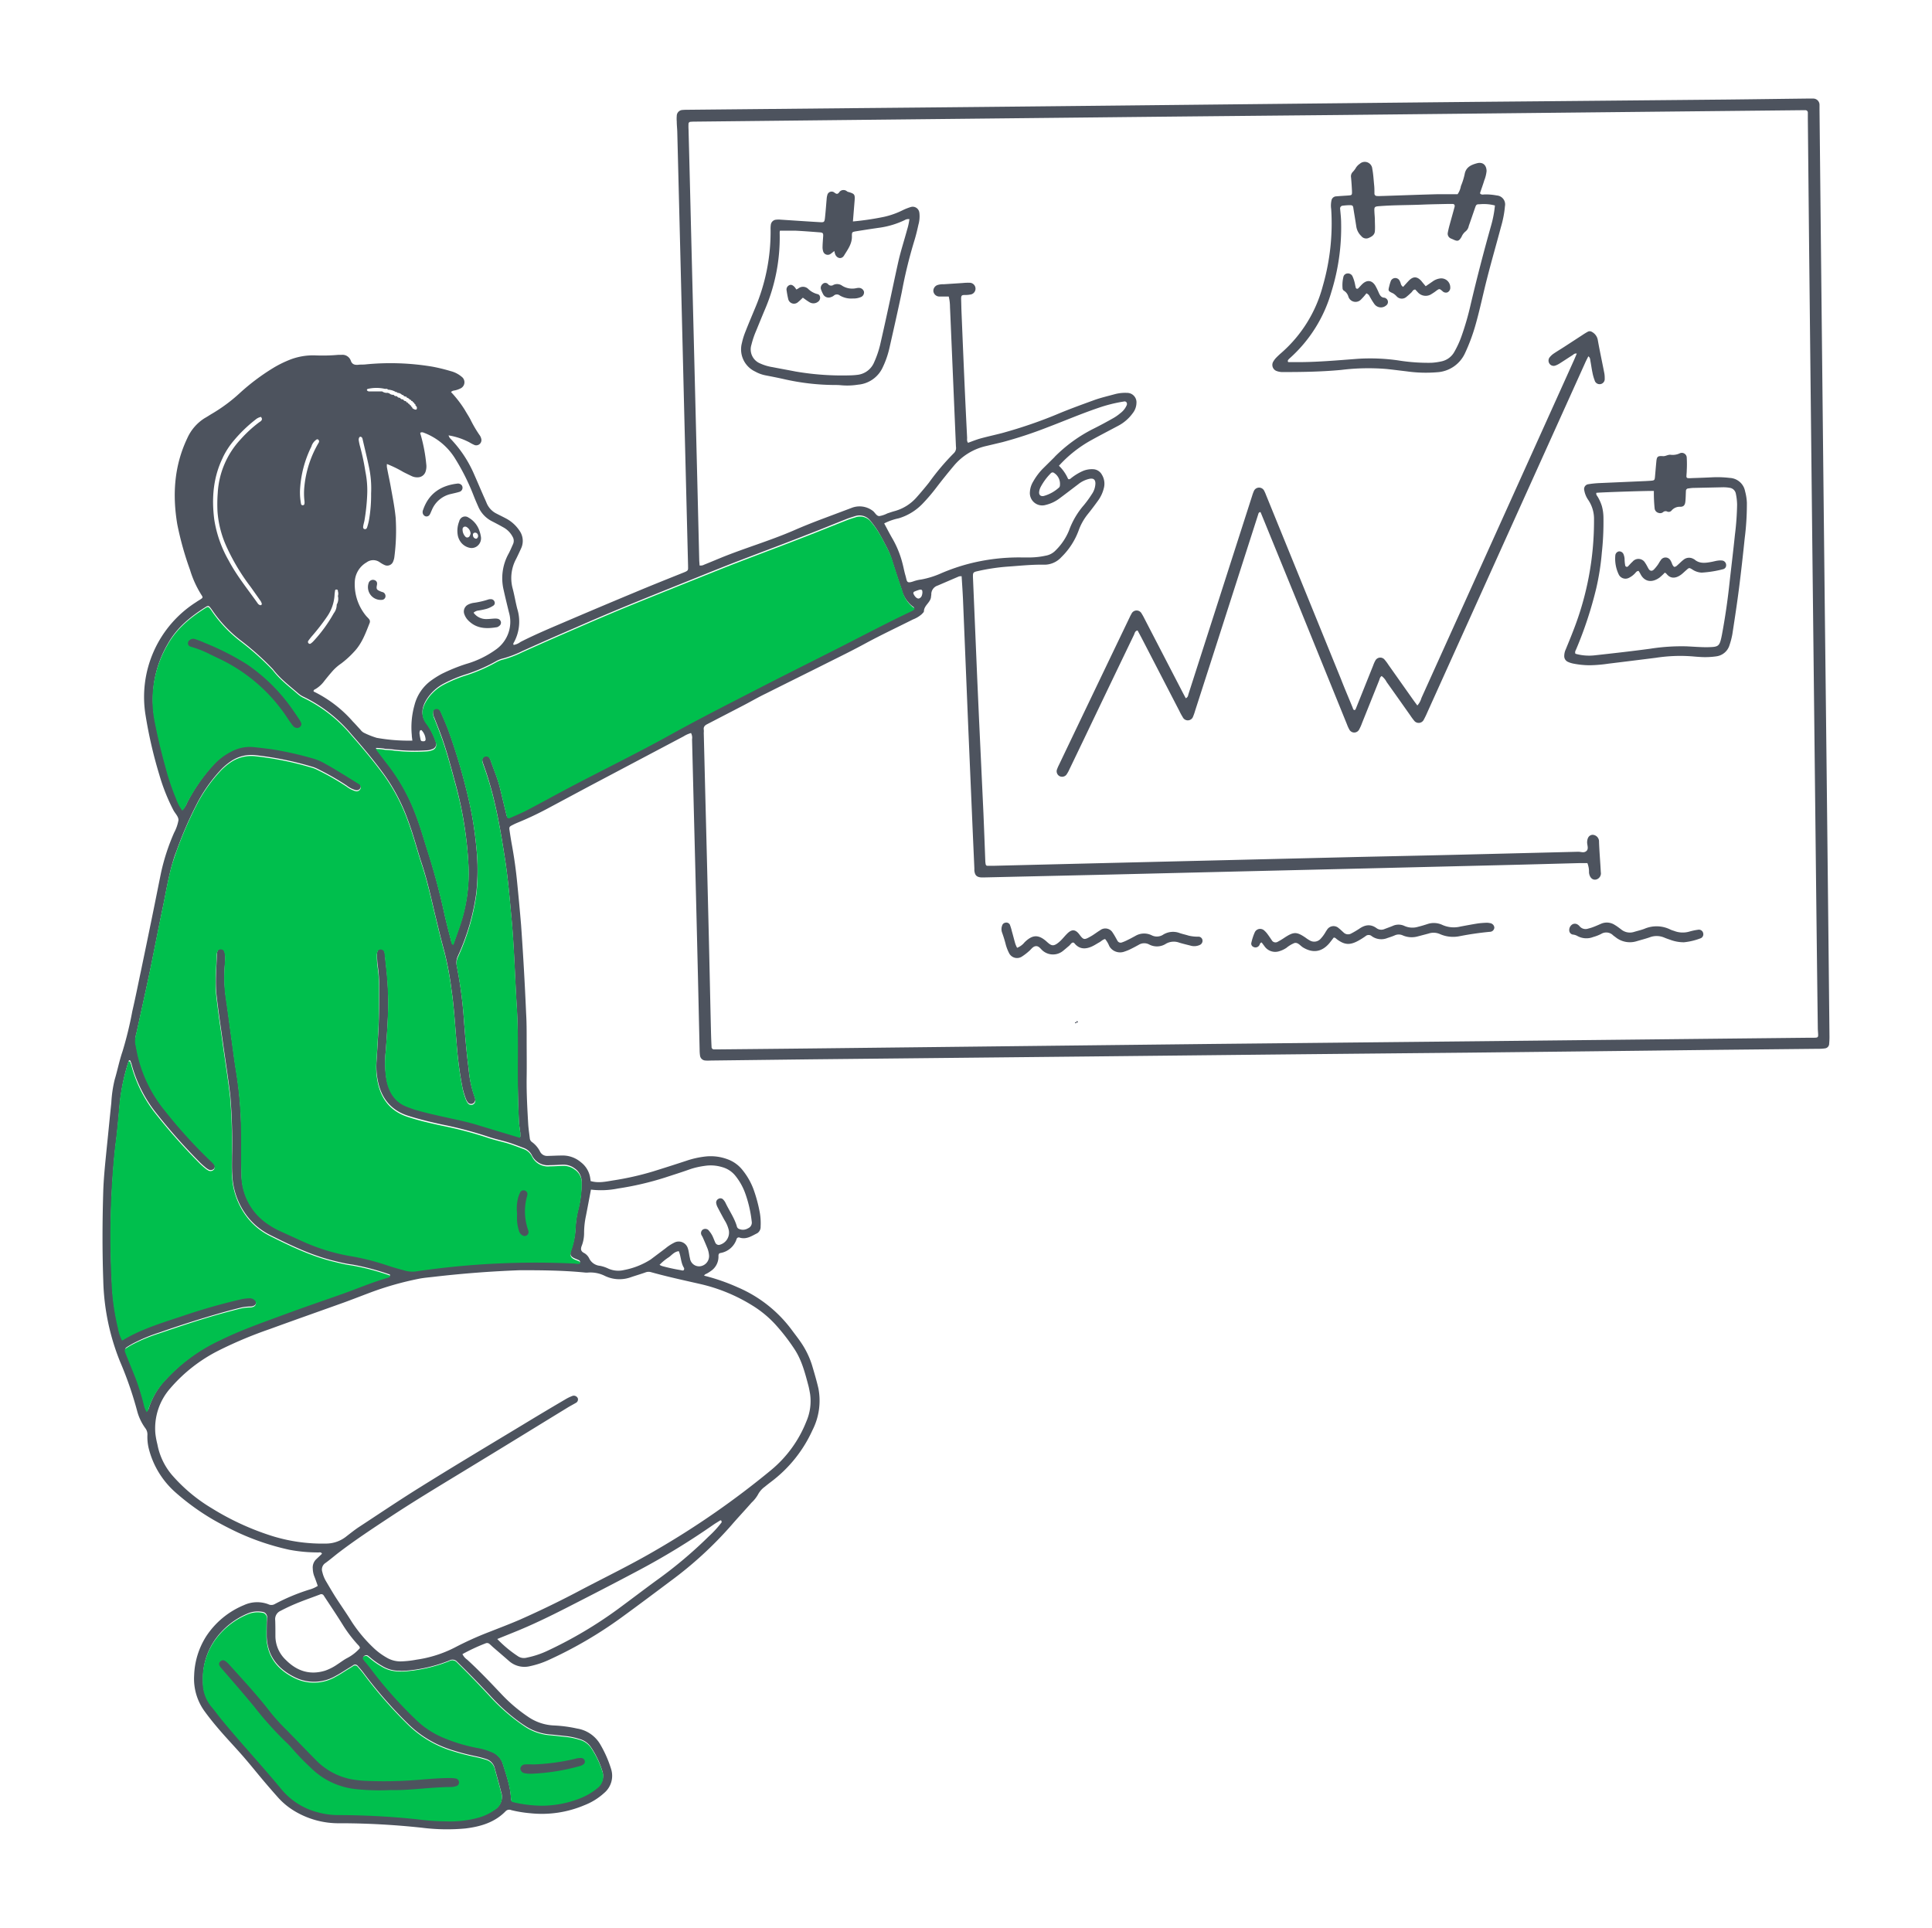 <svg xmlns="http://www.w3.org/2000/svg" width="490" height="489" fill="none">
    <path fill="#4D535E" d="M464 263.03a86084.26 86084.26 0 0 0-1.18-107.8 288025.54 288025.54 0 0 1-1.35-127.41v-1.19a1.59 1.59 0 0 0-1.63-1.63h-1.58c-6.78.08-13.56.18-20.35.25-21 .2-42.01.4-63.01.58-30.36.3-60.72.62-91.07.94-22.8.24-45.58.47-68.36.67l-40.73.4c-.53 0-1.06 0-1.58.05a1.52 1.52 0 0 0-1.52 1.53 8.3 8.3 0 0 0 0 1.38c0 .86.1 1.71.13 2.57a56448.82 56448.82 0 0 1 1.73 69.8l1.01 40.34c0 1.1.16 1.2-1.13 1.71-4.15 1.66-8.3 3.32-12.42 5.05-5.65 2.35-11.28 4.73-16.9 7.13-4.05 1.74-8.1 3.41-12.04 5.42-.51.39-1.1.65-1.73.76-.24-.3 0-.52.1-.73a10.96 10.96 0 0 0 .8-8.43c-.44-1.71-.72-3.48-1.18-5.2a10.2 10.2 0 0 1 .9-7.47c.44-.88.85-1.77 1.26-2.67a4.48 4.48 0 0 0-.43-4.5 9.34 9.34 0 0 0-3.5-3.13c-.76-.4-1.53-.77-2.28-1.16a5.22 5.22 0 0 1-2.53-2.67c-.3-.74-.64-1.45-.95-2.17-.74-1.69-1.45-3.39-2.2-5.07a30.26 30.26 0 0 0-6.22-9.31c-.12-.2-.22-.41-.3-.64 1.85.3 3.63.9 5.28 1.76.45.28.92.52 1.4.72a1.33 1.33 0 0 0 1.66-1.4 2.6 2.6 0 0 0-.54-1.25 31.3 31.3 0 0 1-2.28-3.92c-.43-.8-.95-1.59-1.4-2.38a28.88 28.88 0 0 0-3.49-4.52c.38-.42.89-.36 1.31-.5.38-.1.75-.25 1.1-.42a1.73 1.73 0 0 0 .3-2.95 7 7 0 0 0-2.8-1.44 45.04 45.04 0 0 0-4.58-1.12 64.33 64.33 0 0 0-17.13-.57c-.59.06-1.18 0-1.77.09-.85.06-1.53-.1-1.85-1.05A2.24 2.24 0 0 0 86.63 90h-.8c-1.96.18-3.94.22-5.91.14-2.12-.07-4.22.28-6.2 1.02-1.54.6-3.03 1.32-4.44 2.18a55.03 55.03 0 0 0-8.53 6.42 41.11 41.11 0 0 1-6.96 5.16c-.62.36-1.22.78-1.9 1.15a11.6 11.6 0 0 0-4.4 5.1c-3.33 7-3.78 14.31-2.53 21.8a80 80 0 0 0 3.24 11.59 25.76 25.76 0 0 0 2.85 6.28c.46.7.45.75-.25 1.21-.33.22-.68.4-1 .64a28.52 28.52 0 0 0-12.87 28.8 113 113 0 0 0 3.47 15c.89 3.1 2.08 6.1 3.56 8.97.46.88 1.35 1.66 1.3 2.6a10.64 10.64 0 0 1-1.1 3.14 53.82 53.82 0 0 0-3.31 10.12c-.83 4.07-1.63 8.14-2.47 12.2-.83 4.06-1.72 8.37-2.6 12.57-.73 3.48-1.43 6.97-2.23 10.43a93.56 93.56 0 0 1-2.48 10.17c-.81 2.36-1.28 4.81-2 7.2a32.4 32.4 0 0 0-.84 5.86c-.39 3.6-.72 7.21-1.1 10.82-.37 3.8-.8 7.58-.94 11.44-.23 7.58-.27 15.17 0 22.76a58.54 58.54 0 0 0 4.25 20.57 92.75 92.75 0 0 1 4.33 12.49c.41 1.6 1.13 3.1 2.1 4.44.36.47.54 1.05.52 1.64-.05 1.12.05 2.24.3 3.34a21.97 21.97 0 0 0 6.69 11.17c3 2.67 6.27 5.04 9.74 7.06a85.02 85.02 0 0 0 6.31 3.27 63.33 63.33 0 0 0 12.88 4.32c2.46.47 4.95.7 7.46.69.3 0 .66-.15.89.34l-1.38 1.31a2.91 2.91 0 0 0-.95 2.49 6 6 0 0 0 .31 1.74c.34.85.65 1.72.95 2.61a7.7 7.7 0 0 1-2.16.95 50.84 50.84 0 0 0-8.71 3.64 1.73 1.73 0 0 1-1.67.06 8 8 0 0 0-6.17.22 21.05 21.05 0 0 0-9.6 7.94 19.64 19.64 0 0 0-3.04 9.88 14 14 0 0 0 2.74 9.24c1.2 1.65 2.5 3.23 3.8 4.74 1.89 2.19 3.9 4.29 5.8 6.47 1.9 2.18 3.62 4.35 5.45 6.51 1.19 1.4 2.4 2.8 3.63 4.17a17.99 17.99 0 0 0 3.46 2.93 21.66 21.66 0 0 0 12.2 3.45c6.93.01 13.84.4 20.71 1.14 3.66.46 7.36.53 11.04.18 3.79-.47 7.36-1.5 10.13-4.33a1.27 1.27 0 0 1 1.43-.33c1.6.4 3.22.66 4.85.8 4.67.5 9.39-.2 13.7-2.02a16.03 16.03 0 0 0 5.03-3.1 5.69 5.69 0 0 0 1.79-6.06 29.24 29.24 0 0 0-2.68-6.14 8.31 8.31 0 0 0-5.95-4.16 34.1 34.1 0 0 0-5.86-.78c-2.38-.1-4.68-.88-6.63-2.24a39.78 39.78 0 0 1-6.63-5.63c-2.84-3-5.69-6.02-8.77-8.83a3.54 3.54 0 0 1-1.19-1.4 48.39 48.39 0 0 1 5.86-2.73.95.95 0 0 1 1.08.23c.3.25.58.54.88.8 1.3 1.12 2.6 2.23 3.89 3.36a5.9 5.9 0 0 0 5.5 1.38 22.5 22.5 0 0 0 4.5-1.48 106.42 106.42 0 0 0 18.55-10.8c4.21-3.06 8.37-6.18 12.53-9.3a96.75 96.75 0 0 0 15.4-14.13c1.68-1.95 3.43-3.8 5.13-5.75a8.55 8.55 0 0 0 1.6-1.99 5.75 5.75 0 0 1 1.78-2.05c.5-.42 1.02-.82 1.54-1.22a33.8 33.8 0 0 0 10.52-13.1 16.45 16.45 0 0 0 1.52-10.6c-.46-1.99-1.04-3.94-1.62-5.9a21.72 21.72 0 0 0-2.96-5.99c-.74-1.08-1.57-2.11-2.34-3.17a33.37 33.37 0 0 0-13.54-10.59 50.6 50.6 0 0 0-8.53-2.96c.18-.4.54-.43.81-.6.4-.23.78-.48 1.15-.76a4.37 4.37 0 0 0 1.68-3.63c0-.34.06-.67.47-.75a5.2 5.2 0 0 0 4.13-3.55.56.56 0 0 1 .31-.36.57.57 0 0 1 .48 0c1.72.54 3.07-.44 4.46-1.12a1.9 1.9 0 0 0 .84-1.7c.06-1.13 0-2.25-.18-3.36a37.1 37.1 0 0 0-1.63-6.1 17.26 17.26 0 0 0-2.72-4.78 8.54 8.54 0 0 0-3.96-2.85 12.2 12.2 0 0 0-5.44-.67c-1.7.19-3.37.56-4.99 1.12a544 544 0 0 1-8.45 2.7c-3.3.99-6.66 1.74-10.07 2.26-1.84.3-3.74.73-5.68.15 0-.29-.07-.54-.1-.8a6.18 6.18 0 0 0-2.36-3.97 7.1 7.1 0 0 0-4.92-1.7c-1.18 0-2.37.08-3.55.1a1.98 1.98 0 0 1-1.9-1.12 6.74 6.74 0 0 0-2.01-2.38 1.3 1.3 0 0 1-.58-.95c-.13-1.18-.32-2.36-.4-3.53-.23-3.96-.45-7.9-.4-11.87.05-3.22 0-6.46 0-9.69 0-2.17 0-4.35-.13-6.52a800.2 800.2 0 0 0-1.28-22.51c-.3-3.61-.64-7.22-1-10.82a112.9 112.9 0 0 0-1.35-9.6 88.6 88.6 0 0 1-.56-3.5c-.15-.96-.1-1.02.86-1.5.46-.24.94-.45 1.43-.65 2.43-1 4.81-2.13 7.13-3.36l10.63-5.69 24.06-12.72a7.1 7.1 0 0 1 1.9-.85c.26.48.35 1.05.26 1.6l.42 16.8c.33 12.72.65 25.45.95 38.16.2 7.91.36 15.82.55 23.71 0 .53.03 1.06.11 1.58a1.42 1.42 0 0 0 1.37 1.21c.58.06 1.18 0 1.78 0l24.89-.3 71.11-.73 37.94-.4c19.1-.2 38.19-.38 57.28-.56 20.62-.22 41.22-.45 61.84-.7l27.27-.28c.59.01 1.18-.02 1.77-.1a1.2 1.2 0 0 0 1.12-1.19c.05-.57.08-1.14.08-1.71ZM93.25 98.65a9.63 9.63 0 0 1 4.45 0 .69.69 0 0 1 .74.19c.72.03 1.41.25 2.02.63.17-.07.28 0 .32.17a1.66 1.66 0 0 1 1.22.55.3.3 0 0 1 .34.11.2.2 0 0 1 .05.12l.41.18c.2-.05.31 0 .34.24.33.08.63.28.83.55.21 0 .3.06.32.25l.07.06.14.01.12.07c.03.03.06.07.08.12.02.04.02.08.02.13.05 0 .1 0 .15.03a.34.34 0 0 1 .19.2c.01.05.02.1.01.15a.32.32 0 0 1 .24.13.33.33 0 0 1 .07.26v.08a.67.67 0 0 1 .36.58c0 .47-.23.56-.8.3l-.06-.07a.33.33 0 0 0 0-.14.35.35 0 0 0-.06-.12c.05.07.07.17.06.26a.4.4 0 0 1-.34-.44.42.42 0 0 1-.34-.42.42.42 0 0 1-.38-.38.38.38 0 0 1-.4-.36.38.38 0 0 1-.3-.08.4.4 0 0 1-.15-.27.72.72 0 0 1-.73-.45.71.71 0 0 1-.78-.4.76.76 0 0 1-.78-.4c-.33 0-.65 0-.82-.35a1.51 1.51 0 0 1-1.2-.43h-.16l-.13-.08a1.98 1.98 0 0 1-1.44-.35h-3.18a.72.72 0 0 1-.69-.3.3.3 0 0 1 .2-.33Zm-1.8 12.13c.4.08.47.4.54.73.53 2.3 1.1 4.58 1.58 6.9.48 2.2.66 4.48.55 6.74.03 2.14-.13 4.27-.47 6.38-.11.71-.28 1.41-.5 2.1-.08.32-.25.64-.66.58-.4-.06-.42-.44-.37-.76.04-.32.2-.89.3-1.34.38-2.2.62-4.42.71-6.64.09-1.97-.07-3.94-.46-5.87a57.63 57.63 0 0 0-1.35-6.35 12.9 12.9 0 0 1-.33-1.55c-.09-.49.18-1 .46-.92Zm-4.9 57.5a23.43 23.43 0 0 0 3.2-2.91c2.03-2.1 2.97-4.75 4.02-7.41a.95.95 0 0 0-.19-.95c-.24-.3-.55-.57-.8-.88A12.55 12.55 0 0 1 90 147.3a5.97 5.97 0 0 1 2.96-4.65 2.83 2.83 0 0 1 3.34-.05c.38.27.77.5 1.19.69a1.6 1.6 0 0 0 2.25-.95c.15-.36.25-.75.29-1.14.42-3.27.53-6.58.32-9.87-.25-2.68-.8-5.33-1.27-8-.29-1.6-.66-3.22-.95-4.83a4.5 4.5 0 0 1 0-.81 28.8 28.8 0 0 1 4.14 2.02c.7.36 1.41.7 2.12 1.04.48.23 1 .34 1.54.32a2.1 2.1 0 0 0 2.04-1.56c.17-.57.22-1.17.14-1.75-.23-2.5-.7-4.96-1.38-7.37-.06-.23-.28-.55 0-.7.25-.07.52-.05.75.06a15.9 15.9 0 0 1 7.93 6.53 55.9 55.9 0 0 1 4.73 9.48c.37.95.75 1.82 1.15 2.72a7.43 7.43 0 0 0 3.42 3.7c1 .51 1.98 1.03 2.95 1.58 1 .54 1.8 1.36 2.33 2.35a2.02 2.02 0 0 1 .13 1.9c-.38.83-.73 1.7-1.17 2.5a12.85 12.85 0 0 0-1.2 9.2c.42 1.9.87 3.72 1.32 5.57a8.6 8.6 0 0 1-3.11 9.33 24.4 24.4 0 0 1-7.74 3.8c-2.13.68-4.2 1.53-6.2 2.52-.87.47-1.71.99-2.51 1.56a11.1 11.1 0 0 0-4.39 6.37 20.7 20.7 0 0 0-.68 7.59c0 .39.08.78.15 1.4a45.9 45.9 0 0 1-9.03-.7 20.56 20.56 0 0 1-3.28-1.3 2.58 2.58 0 0 1-.87-.78c-.64-.67-1.24-1.38-1.9-2.04a31.6 31.6 0 0 0-9.97-7.64c-.06-.42.28-.51.55-.66a7.58 7.58 0 0 0 2.16-2 61.2 61.2 0 0 1 1.9-2.3 12 12 0 0 1 2.4-2.15Zm20.39 16.96c.58.61.93 1.4 1 2.25a.46.46 0 0 1-.1.36.45.45 0 0 1-.15.12.47.47 0 0 1-.2.04c-.31 0-.7.05-.8-.34a16.2 16.2 0 0 1-.3-1.67c0-.22.04-.43.1-.63 0-.09.18-.14.28-.18h.09c.03 0 .06.02.08.04ZM82.8 156.62a10.76 10.76 0 0 0 2.06-5.87c.02-.26.06-.52.1-.78 0-.24.07-.45.37-.44.3 0 .38.19.37.44.13.4.13.81 0 1.2.19.74.08 1.52-.3 2.18 0 .8-.26 1.57-.75 2.2a36.81 36.81 0 0 1-5.22 7.15c-.18.19-.38.36-.6.51a.4.4 0 0 1-.52 0 .5.5 0 0 1-.2-.33.5.5 0 0 1 .1-.37c.34-.47.71-.95 1.1-1.38a55.17 55.17 0 0 0 3.49-4.5ZM79 113.17a3.3 3.3 0 0 1 1.3-1.7.38.38 0 0 1 .5.13c.08.1.13.23.13.35a.7.7 0 0 1-.12.36 26.95 26.95 0 0 0-3.6 10.97c-.14 1.24-.14 2.5 0 3.73.04.26.04.52 0 .78a.4.4 0 0 1-.4.36.42.42 0 0 1-.45-.28c-.21-1.1-.3-2.2-.28-3.31a27.91 27.91 0 0 1 2.95-11.4H79Zm-22.5 2.9c.76-1.6 1.74-3.1 2.9-4.44a35.84 35.84 0 0 1 5.39-5.19c.4-.35.9-.6 1.42-.7.09.19.24.37.22.54 0 .44-.43.64-.74.86a31.98 31.98 0 0 0-4.64 4.27 21.69 21.69 0 0 0-5.83 13.7 35.86 35.86 0 0 0-.05 4.74c.23 2.94.96 5.83 2.16 8.53a52.59 52.59 0 0 0 6.27 10.52l2.5 3.54c.13.22.24.45.3.7a.38.38 0 0 1-.15.32.4.4 0 0 1-.36 0 1.12 1.12 0 0 1-.47-.34c-2.53-3.6-5.34-7.02-7.41-10.93a30.2 30.2 0 0 1-3.66-10.36c-.7-5.4-.3-10.73 2.16-15.75h-.02Zm14.67 292.5a48.39 48.39 0 0 1 4.83-2.21c1.7-.68 3.45-1.28 5.17-1.94a.71.71 0 0 1 .94.28c1.59 2.43 3.21 4.82 4.74 7.28a33.8 33.8 0 0 0 3.79 5.05c.26.3.6.53.64 1a11.2 11.2 0 0 1-3.19 2.5c-.88.45-1.66 1.07-2.49 1.6-.97.68-2.03 1.23-3.15 1.62-3.85 1.18-7.13.1-9.9-2.67a8.35 8.35 0 0 1-2.7-6.16c0-1.31 0-2.63-.05-3.95a2.3 2.3 0 0 1 1.37-2.4Zm54.22 50.4a13.28 13.28 0 0 1-4.47 2.02c-2.6.64-5.26.9-7.93.77-2.4-.03-4.8-.2-7.19-.52-6.6-.7-13.24-1.06-19.89-1.08a19.4 19.4 0 0 1-5.25-.69 17.62 17.62 0 0 1-9.33-5.96c-5.03-6.11-10.42-11.87-15.44-18.02-.75-.95-1.43-1.9-2.2-2.8a9.5 9.5 0 0 1-2.19-6.22 17.2 17.2 0 0 1 2.97-10.48 19.12 19.12 0 0 1 8.52-6.81 6.43 6.43 0 0 1 3.92-.27 1.44 1.44 0 0 1 .83 1.58c-.1.95-.08 1.99-.1 2.97v1.59c.18 5.03 2.9 8.32 7.26 10.43a10.91 10.91 0 0 0 10.24-.4c1.06-.55 2.04-1.22 3.05-1.84.45-.27.94-.56 1.34-.84a.85.85 0 0 1 1.22.15c.48.55.95 1.08 1.4 1.67 3.45 4.65 7.27 9.03 11.42 13.09a27.61 27.61 0 0 0 11.29 6.64 56.2 56.2 0 0 0 5.68 1.48c.95.2 1.8.42 2.67.7a3.2 3.2 0 0 1 2.25 2.3c.54 2.03 1.12 4.05 1.64 6.1a3.73 3.73 0 0 1-1.7 4.45Zm-1.13-28.95c2.08 2.3 4.36 4.4 6.83 6.27.64.48 1.3.95 1.94 1.36a13.48 13.48 0 0 0 6.44 2.28c1.38.1 2.75.3 4.13.42 1.1.13 2.2.36 3.27.7a5.15 5.15 0 0 1 3.11 2.26 22.38 22.38 0 0 1 2.77 5.87 3.72 3.72 0 0 1-1.33 4.23 16.17 16.17 0 0 1-4.61 2.64 26.16 26.16 0 0 1-9.64 1.8c-2.23-.04-4.45-.3-6.63-.8-.83-.17-.89-.23-.94-1-.17-3.07-1.2-5.93-2.1-8.82a4.88 4.88 0 0 0-2.93-3 16.45 16.45 0 0 0-3.6-1.04 41.84 41.84 0 0 1-8.65-2.66 22.23 22.23 0 0 1-7-4.74c-4.12-3.99-7.92-8.3-11.36-12.9-.49-.7-1.08-1.33-1.6-2-.16-.19-.34-.4-.13-.7a.81.81 0 0 1 1.03-.28c.27.2.53.4.78.62.9.77 1.88 1.45 2.9 2.03a8.07 8.07 0 0 0 4.12 1.21c.6.04 1.19.04 1.78 0 3.8-.3 7.54-1.16 11.09-2.58a1.57 1.57 0 0 1 2.06.35 254.2 254.2 0 0 1 8.27 8.48Zm55.42-40.25a110.59 110.59 0 0 1-13.26 11.14c-3.28 2.4-6.52 4.88-9.81 7.3a107 107 0 0 1-17.62 10.43 22.98 22.98 0 0 1-5.4 1.81c-.71.19-1.47.09-2.1-.28a30.21 30.21 0 0 1-5.37-4.45l4.1-1.66c4.58-1.83 9-3.98 13.4-6.22 6.07-3.1 12.16-6.23 18.19-9.44 6.62-3.5 13.02-7.41 19.17-11.7.48-.33 1-.62 1.5-.95.5-.33.5.05.56.36-1 1.32-2.13 2.55-3.36 3.66Zm11.14-58.64a27.36 27.36 0 0 1 5.77 4.74 50.55 50.55 0 0 1 4.85 6.24c1.9 2.84 2.72 6.1 3.59 9.35.18.69.3 1.4.43 2.12.33 2.36 0 4.77-.95 6.96a30.54 30.54 0 0 1-8.94 12.33 215.05 215.05 0 0 1-29.14 20.27c-6.13 3.6-12.52 6.7-18.82 10a241.17 241.17 0 0 1-15.77 7.68c-2.53 1.09-5.11 2.07-7.68 3.08-3 1.15-5.95 2.48-8.8 3.97a30.69 30.69 0 0 1-9.72 3.09c-1.36.26-2.73.41-4.12.44a6.85 6.85 0 0 1-3.55-1.02 16.89 16.89 0 0 1-3.45-2.62 36.7 36.7 0 0 1-5.26-6.33c-1.35-2.19-2.85-4.3-4.22-6.44-.81-1.29-1.57-2.6-2.34-3.9a8.04 8.04 0 0 1-.95-2.37 1.96 1.96 0 0 1 .79-2.28c1.23-.88 2.38-1.9 3.58-2.8 4.2-3.19 8.6-6.08 12.99-8.98 6.98-4.6 14.2-8.88 21.29-13.22 7.81-4.74 15.6-9.55 23.4-14.32.72-.45 1.48-.84 2.22-1.27a1 1 0 0 0 .54-1.16 1.12 1.12 0 0 0-1.29-.66c-.68.25-1.34.57-1.96.95a769.5 769.5 0 0 0-10.67 6.37c-8.67 5.24-17.36 10.43-25.97 15.8-5.36 3.33-10.6 6.87-15.88 10.33-.95.65-1.9 1.41-2.84 2.13a8.2 8.2 0 0 1-5.06 1.9c-4.68.12-9.35-.52-13.82-1.9a67.6 67.6 0 0 1-15.37-7.06 41.56 41.56 0 0 1-10.1-8.45 16.76 16.76 0 0 1-3.68-7.75c-.23-.9-.4-1.8-.51-2.72a15.33 15.33 0 0 1 3.78-11.5c3.4-3.96 7.55-7.2 12.2-9.55a106 106 0 0 1 12.94-5.44c6.3-2.3 12.62-4.52 18.95-6.79 2.03-.74 4.05-1.53 6.09-2.3a79.46 79.46 0 0 1 12.85-3.7c1.29-.26 2.6-.35 3.91-.51a278 278 0 0 1 21.79-1.66c6.07 0 11.28.07 16.46.59.26.03.52.03.78 0 1.46-.1 2.9.18 4.21.83a8.5 8.5 0 0 0 6.53.39c1.24-.43 2.5-.79 3.74-1.23.48-.2 1-.23 1.5-.08 4.12 1.15 8.3 2.05 12.46 3a43.28 43.28 0 0 1 13.22 5.45Zm-23.54-10.32c.72-.74 1.52-1.4 2.4-1.96.75-.57 1.38-1.39 2.48-1.5.59 1.41.5 3 1.35 4.29.07.74-.36.65-.83.52-1.6-.26-3.17-.6-4.73-1.03a2.77 2.77 0 0 1-.67-.32Zm-19.14-8.26c.02-1.38.17-2.76.46-4.11.43-2.2.84-4.39 1.28-6.71 2.3.28 4.6.18 6.86-.28 4.03-.6 8-1.53 11.88-2.76 2.12-.7 4.26-1.36 6.37-2.12 1.24-.42 2.53-.7 3.83-.87a9.93 9.93 0 0 1 4.3.32 6.48 6.48 0 0 1 3.41 2.23 15.47 15.47 0 0 1 2.42 4.27 31.2 31.2 0 0 1 1.7 7.28 1.56 1.56 0 0 1-.96 1.76 2.44 2.44 0 0 1-2.43.06.95.95 0 0 1-.4-.65c-.63-2.1-1.9-3.88-2.84-5.85-.14-.3-.33-.57-.55-.81a.95.95 0 0 0-1.25-.23 1.03 1.03 0 0 0-.56 1.16c.06.33.17.65.33.95a138.7 138.7 0 0 0 1.77 3.3c.5.78.86 1.64 1.08 2.54a3.2 3.2 0 0 1-2.47 3.74 1 1 0 0 1-1-.7c-.27-.6-.48-1.23-.79-1.8-.26-.47-.58-.9-.94-1.3a1.19 1.19 0 0 0-1.47-.04 1.11 1.11 0 0 0-.29 1.26c.1.24.27.44.37.69.42.95.83 1.9 1.23 2.9.2.56.32 1.14.36 1.73a2.61 2.61 0 0 1-2.37 2.68 2.34 2.34 0 0 1-2.48-2.04c-.13-.5-.2-1.03-.3-1.55a6.3 6.3 0 0 0-.23-.95 2.42 2.42 0 0 0-3.52-1.43c-.76.38-1.48.85-2.14 1.4l-3.79 2.85a19.12 19.12 0 0 1-6.74 2.66 6.2 6.2 0 0 1-4.07-.4 8.5 8.5 0 0 0-2.05-.67 3.36 3.36 0 0 1-2.66-1.77 3.2 3.2 0 0 0-1.31-1.46c-.95-.46-.95-1.1-.6-1.94.4-1.07.58-2.2.56-3.34Zm21.79-126.38c-8.69 4.82-17.63 9.17-26.41 13.82-3.25 1.73-6.48 3.52-9.74 5.23-1.4.73-2.84 1.34-4.3 1.98-.67.3-.86.18-1.05-.62l-1.62-6.72c-.58-2.45-1.6-4.74-2.4-7.11a3.06 3.06 0 0 0-.26-.53.95.95 0 0 0-1.14-.52 1.1 1.1 0 0 0-.7 1.09c.04.32.12.64.24.94 2.84 7.72 4.23 15.76 5.48 23.83.8 5.08 1.22 10.2 1.69 15.32.7 7.6.88 15.18 1.35 22.7.3 4.94.25 9.9.22 14.83 0 4.75.07 9.49.33 14.23.06.95.23 1.82.34 2.74v.95c-3.75-1.13-7.27-2.18-10.78-3.26-2.4-.74-4.84-1.25-7.28-1.79-2.77-.6-5.53-1.21-8.25-1.99-.76-.22-1.5-.51-2.23-.78-3.2-1.14-4.74-3.64-5.38-6.78a25.8 25.8 0 0 1-.18-7.29c.3-4.41.66-8.8.61-13.23a84.39 84.39 0 0 0-.57-8.48l-.29-2.75a2.92 2.92 0 0 0-.19-.95.95.95 0 0 0-.95-.5.83.83 0 0 0-.7.6c-.1.3-.15.62-.14.94 0 .93.05 1.85.16 2.77.27 1.82.4 3.67.37 5.51 0 3.57 0 7.14-.17 10.68-.16 2.76-.32 5.53-.5 8.3-.1 1.64.02 3.3.36 4.9.88 4.34 3.31 7.38 7.63 8.77 2.84.9 5.69 1.58 8.6 2.22 3.86.76 7.69 1.77 11.44 3 1.42.5 2.9.85 4.36 1.24 1.66.43 3.24 1.07 4.85 1.67.95.32 1.73 1 2.18 1.9a4.46 4.46 0 0 0 4.55 2.5c1.12 0 2.24-.09 3.36-.12a4.66 4.66 0 0 1 2.93.95 4 4 0 0 1 1.76 3.34c.02 2.38-.27 4.75-.86 7.05a23.2 23.2 0 0 0-.67 4.48 19.55 19.55 0 0 1-1.13 5.8c-.4 1.16-.16 1.68.95 2.17.36.16.74.29 1.08.47.1.05.16.13.2.23.03.1.03.2 0 .3-.5.21-1.01 0-1.52 0a206.5 206.5 0 0 0-19.75 0c-6.86.33-13.7 1.02-20.48 2.07a7.24 7.24 0 0 1-3.1-.37c-1.6-.4-3.17-.89-4.74-1.42a60.08 60.08 0 0 0-9-2.18 50.16 50.16 0 0 1-12-3.8l-5.57-2.54A20.61 20.61 0 0 1 68 310.3a15.03 15.03 0 0 1-6.73-12.56c-.14-4.08 0-8.18-.1-12.26-.1-4.68-.54-9.35-1.29-13.97-.48-2.98-.85-6-1.27-9-.45-3.26-.86-6.53-1.35-9.78a37.34 37.34 0 0 1-.2-8.3c.05-.72.07-1.44.06-2.17-.03-.39-.1-.78-.23-1.15a.77.77 0 0 0-.75-.54.86.86 0 0 0-.95.58c-.1.24-.15.5-.17.76-.11 3.56-.49 7.12-.08 10.67.35 3.14.8 6.27 1.25 9.4.46 3.33.95 6.64 1.43 9.98.28 2.02.57 4.05.8 6.08.41 5.05.56 10.11.43 15.17 0 1.65-.06 3.3.07 4.94a18.44 18.44 0 0 0 3.6 10.1 16.83 16.83 0 0 0 5.85 4.93c5.3 2.65 10.63 5.24 16.42 6.64 1.53.38 3.07.74 4.64.94 3.22.59 6.38 1.43 9.47 2.53.08.36-.2.47-.4.53-3.87 1.09-7.58 2.7-11.37 4.04-4.96 1.76-9.94 3.45-14.88 5.28-5.55 2.05-11.15 4.01-16.48 6.64a43.76 43.76 0 0 0-13.6 9.98 18.58 18.58 0 0 0-4.48 7.59 3 3 0 0 1-.4.6 5.7 5.7 0 0 1-.72-1.79 63.18 63.18 0 0 0-2.1-6.79c-.76-1.9-1.52-3.8-2.3-5.7-.12-.3-.23-.6-.34-.94a.76.76 0 0 1 .3-1.02c.62-.4 1.23-.77 1.9-1.11a43.04 43.04 0 0 1 6.57-2.68 277.2 277.2 0 0 1 15.99-5.07c1.58-.44 3.17-.87 4.73-1.24.71-.14 1.43-.21 2.15-.23a2 2 0 0 0 1.12-.31.95.95 0 0 0 .14-1.39 1.74 1.74 0 0 0-1.4-.62c-.65.02-1.3.1-1.95.22a150.63 150.63 0 0 0-15.16 4.34c-3.18 1.05-6.38 2.06-9.47 3.33-1.97.8-3.87 1.75-5.68 2.85-.53-1-.9-2.1-1.07-3.22a57.46 57.46 0 0 1-1.61-11.72c-.39-7.64-.39-15.3 0-22.93.23-4.28.55-8.54 1.09-12.8.4-3.2.64-6.43.95-9.64a51.53 51.53 0 0 1 2.28-10.56c.48 0 .39.3.48.49.1.17.16.36.2.55a34.07 34.07 0 0 0 6.52 12.72c3.35 4.22 6.93 8.25 10.73 12.08.45.46.95.9 1.46 1.32.24.22.52.4.81.56a1.13 1.13 0 0 0 1.42-.28 1.1 1.1 0 0 0-.08-1.29c-.22-.25-.44-.5-.68-.72-4.2-4.01-8.1-8.31-11.68-12.87A34.63 34.63 0 0 1 35.1 268c-.27-1.14-.47-2.32-.72-3.48a5.6 5.6 0 0 1 .2-2.34c1.17-5.34 2.36-10.67 3.48-16.02 1.08-5.16 2.05-10.34 3.13-15.48.84-3.93 1.45-7.92 2.56-11.78.28-.95.55-1.9.95-2.85a96.32 96.32 0 0 1 5.68-13.01 39 39 0 0 1 5.8-7.97c.7-.7 1.46-1.34 2.27-1.9a9.22 9.22 0 0 1 6.35-1.62c4.78.53 9.5 1.48 14.1 2.85a7.8 7.8 0 0 1 1.66.63c2.54 1.25 5 2.65 7.36 4.21.67.54 1.45.93 2.27 1.17a1.05 1.05 0 0 0 1.27-.66.95.95 0 0 0-.5-1.17c-2.84-1.75-5.68-3.6-8.61-5.2a13.76 13.76 0 0 0-3.29-1.34 86.81 86.81 0 0 0-10.19-2.27c-1.57-.2-3.13-.4-4.73-.55a9.87 9.87 0 0 0-5.35 1.13c-1.77.89-3.36 2.1-4.68 3.6a44.63 44.63 0 0 0-6.63 9.56 5.75 5.75 0 0 1-1.15 1.85c-.7-.9-1.23-1.92-1.6-3a62.36 62.36 0 0 1-2.7-8.05 146.48 146.48 0 0 1-2.83-12.1 27.87 27.87 0 0 1 3.36-18.9c2.27-4.1 5.77-6.94 9.66-9.38.57-.35.73-.3 1.16.24.12.15.24.3.35.47a33.37 33.37 0 0 0 7.57 7.98 68.8 68.8 0 0 1 7.93 7.13c1.8 2.39 4.19 4.17 6.42 6.12.45.38.95.7 1.5.94a36.61 36.61 0 0 1 12.03 9.49c2.84 3.22 5.58 6.5 8.1 9.95a47.32 47.32 0 0 1 6.15 11.68c1.39 3.7 2.36 7.54 3.6 11.3 1.48 4.5 2.44 9.15 3.56 13.75.69 2.84 1.36 5.64 2.13 8.43.8 3.2 1.4 6.44 1.8 9.7.66 4.44.88 8.92 1.28 13.39.27 3.88.78 7.73 1.53 11.55.22.9.49 1.77.81 2.63.12.31.27.6.47.87a1.07 1.07 0 0 0 1.22.4 1.13 1.13 0 0 0 .68-1.28c-.04-.25-.11-.5-.22-.75a26.97 26.97 0 0 1-1.42-6.75c-.58-4.44-.94-8.9-1.27-13.37-.33-4.34-.92-8.65-1.77-12.92a3.9 3.9 0 0 1 .33-2.45 56.4 56.4 0 0 0 4.64-15.95c.42-3.87.42-7.78 0-11.65a88.8 88.8 0 0 0-1.84-11.7 151.94 151.94 0 0 0-5.26-18.03c-.58-1.54-1.25-3.04-1.9-4.56a2.17 2.17 0 0 0-.4-.67.94.94 0 0 0-1.45.1c-.1.15-.14.3-.14.48-.01.6.12 1.18.39 1.71.61 1.6 1.27 3.18 1.84 4.8 1.3 3.66 2.29 7.42 3.3 11.17a96.3 96.3 0 0 1 3.49 21.8 41.22 41.22 0 0 1-2.2 14.82l-1.64 4.69c-.56-.17-.51-.63-.59-.95-.58-2.23-1.17-4.46-1.67-6.7a170 170 0 0 0-4.1-15.47c-1.11-3.44-2.06-6.94-3.4-10.31a48.37 48.37 0 0 0-6.83-12.2c-1-1.29-1.97-2.6-3.1-4.09.82-.02 1.64.06 2.44.22.8.02 1.58.09 2.36.2 2.75.3 5.53.36 8.29.16.4-.02.78-.11 1.14-.26a1.44 1.44 0 0 0 .98-.78 1.42 1.42 0 0 0-.03-1.25 17.09 17.09 0 0 0-1.97-4.08c-.08-.12-.14-.23-.23-.34-1.59-1.97-1.4-3.95-.17-6.05a11.5 11.5 0 0 1 4.74-4.31 34.79 34.79 0 0 1 4.73-2c2.9-.88 5.7-2.08 8.33-3.57a6.8 6.8 0 0 1 1.84-.69 27.74 27.74 0 0 0 4.73-1.83 857.1 857.1 0 0 1 13.73-6.06 623.4 623.4 0 0 1 11.62-4.96c5.9-2.43 11.82-4.8 17.74-7.18 3.85-1.55 7.68-3.1 11.56-4.6 5.77-2.21 11.56-4.36 17.33-6.63 3.38-1.3 6.73-2.68 10.09-4.01.73-.3 1.49-.52 2.24-.76a3.52 3.52 0 0 1 4.05 1.26 22.5 22.5 0 0 1 2.34 3.42c.57 1.03 1.13 2.08 1.67 3.13.53 1 .96 2.03 1.3 3.1.8 2.56 1.64 5.12 2.52 7.68a7.81 7.81 0 0 0 3.15 4.53c-.22.51-.64.62-.95.78-6 2.84-11.88 5.95-17.8 8.97-7.26 3.7-14.58 7.33-21.83 11.08-7.26 3.75-14.33 7.38-21.35 11.28h.03Zm97.56-70.27-3.09 3.06a15.8 15.8 0 0 0-2.37 3.2 5.68 5.68 0 0 0-.82 2.6 3.13 3.13 0 0 0 4 3.31 9.33 9.33 0 0 0 3.38-1.56c1.64-1.21 3.25-2.46 4.87-3.68a6.88 6.88 0 0 1 2.85-1.38c1.02-.2 1.51.18 1.51 1.2-.04 1-.37 1.95-.95 2.76a26.7 26.7 0 0 1-1.97 2.71 20.31 20.31 0 0 0-3.78 6.45 15 15 0 0 1-3.4 5.04 4.53 4.53 0 0 1-2.56 1.34c-1.22.27-2.47.41-3.72.44h-2.36a50.9 50.9 0 0 0-13.46 1.63 49.87 49.87 0 0 0-6.88 2.37 22.16 22.16 0 0 1-5.07 1.59 9.7 9.7 0 0 0-1.73.38c-2.15.78-1.84.16-2.3-1.4-.3-1.01-.48-2.06-.75-3.07a24.92 24.92 0 0 0-2.5-6.2c-.73-1.24-1.38-2.53-2.14-3.93 1.17-.6 2.41-1.03 3.7-1.3a13.92 13.92 0 0 0 6-3.66 45.49 45.49 0 0 0 3.46-4.04 152.1 152.1 0 0 1 4.45-5.55 14.93 14.93 0 0 1 8.25-5.08l4.2-1a108 108 0 0 0 11.37-3.75c4.3-1.63 8.52-3.44 12.88-4.92a37.35 37.35 0 0 1 6.49-1.62.61.61 0 0 1 .68.24.82.82 0 0 1 0 .76 5 5 0 0 1-1.6 1.97c-.54.46-1.12.87-1.73 1.22-1.67.95-3.34 1.85-5.04 2.7a37.63 37.63 0 0 0-9.9 7.17h.03Zm.12 4.25a3.3 3.3 0 0 1 1.23 2.48c0 .42 0 .79-.22 1a9.48 9.48 0 0 1-3.9 2.17c-.8.16-1.28-.28-1.16-1.1.05-.39.17-.76.34-1.11a14.64 14.64 0 0 1 2.53-3.47c.35-.41.74-.38 1.15.03h.03Zm-33.65 30.04c-.07.76-.2 1.33-.84 1.59-.43.17-1.06-.34-1.4-1.1a.43.43 0 0 1-.05-.38.43.43 0 0 1 .26-.26c.36-.15.72-.29 1.09-.4.7-.23.97.02.9.55h.04ZM459 263.21l-83.96.89-67.76.69-89.88 1.01c-11.78.14-23.57.26-35.36.37h-.94a.6.6 0 0 1-.45-.17.58.58 0 0 1-.18-.44 134 134 0 0 1-.15-3.96c-.22-9.16-.4-18.32-.63-27.5-.26-10.68-.52-21.36-.8-32.04l-.4-16.2c.03-.27.03-.54 0-.8-.1-.72.3-1.09.87-1.38l9.47-4.91c1.81-.95 3.58-1.98 5.4-2.85 5.17-2.6 10.36-5.15 15.53-7.75 3.3-1.65 6.63-3.28 9.83-5.03 3.93-2.12 7.97-4.02 11.97-6.03.8-.3 1.54-.75 2.19-1.3.22-.25.57-.52.58-.78.04-1.5 1.66-2.2 1.8-3.63 0-.2.07-.4.07-.6a2.3 2.3 0 0 1 1.6-2.27l5.42-2.33c.22-.04.45-.06.67-.05.12 1.9.25 3.8.34 5.7l1.35 32.8 1.17 27.26.37 8.3v.6c.14 1.2.58 1.65 1.74 1.74h.8l31.2-.71 33.14-.8 33.15-.79 32.99-.8c6.78-.16 13.56-.35 20.33-.53h2.13c.3.77.44 1.58.41 2.4.12 1.17.8 1.9 1.67 1.79a1.59 1.59 0 0 0 1.06-.67 1.6 1.6 0 0 0 .26-1.23c-.13-2.56-.36-5.12-.45-7.7a1.69 1.69 0 0 0-1.69-1.77c-.84.1-1.3.76-1.33 1.9 0 .75.46 1.68-.2 2.23-.64.55-1.38.15-2.1.17l-29.82.74c-8.96.22-17.91.4-26.86.6l-33.16.8-33.15.8-25.28.62h-1.57a.4.4 0 0 1-.26-.12.44.44 0 0 1-.14-.26 6 6 0 0 1-.1-.95c-.15-4.02-.3-8.04-.47-12.06l-1.12-23.95-.45-10.08-1.09-25.89c0-.89 0-1.15.95-1.37 2.63-.61 5.3-1.02 7.98-1.21 3.03-.21 6.03-.54 9.07-.48a5.81 5.81 0 0 0 4.41-1.9 18.24 18.24 0 0 0 4.38-6.73c.55-1.56 1.37-3 2.41-4.28.87-1.08 1.7-2.19 2.5-3.3a8.93 8.93 0 0 0 1.5-3.21 4.37 4.37 0 0 0-.51-3.43 2.64 2.64 0 0 0-2.24-1.37 5.92 5.92 0 0 0-2.7.51c-1.08.5-2.1 1.13-3.02 1.9-.2.16-.56.23-.66-.08-.54-1.2-1.31-2.3-2.26-3.2a31.7 31.7 0 0 1 8.23-6.51c2.24-1.24 4.53-2.42 6.78-3.62a10.67 10.67 0 0 0 3.7-3.2c.59-.74.92-1.64.95-2.57a2.4 2.4 0 0 0-1.43-2.4c-.3-.12-.63-.2-.97-.19a9.96 9.96 0 0 0-3.12.34c-1.72.47-3.45.87-5.12 1.46-2.96 1.08-5.93 2.15-8.84 3.35-4.73 2-9.6 3.67-14.54 5.03-1.84.48-3.7.88-5.53 1.38-1.07.3-2.1.72-3.15 1.1-.36-.42-.24-.89-.25-1.33-.2-4.02-.4-8.04-.58-12.05-.29-6.51-.56-13.03-.83-19.57-.05-1.11-.06-2.23-.1-3.35-.04-1.12.14-1.19 1.04-1.19.4 0 .8-.02 1.19-.1a1.5 1.5 0 0 0-.18-3 12 12 0 0 0-1.58.06l-4.92.32a4.55 4.55 0 0 0-1.56.2 1.57 1.57 0 0 0-1.04 1.53 1.54 1.54 0 0 0 1.43 1.38h2.47c.22.88.32 1.8.32 2.7.15 3.16.27 6.32.41 9.49l1.1 25.88a1.83 1.83 0 0 1-.48 1.61 61.07 61.07 0 0 0-6.37 7.53 92.83 92.83 0 0 1-3.2 3.8 11.43 11.43 0 0 1-5.45 3.4c-.64.17-1.26.39-1.9.6-.64.33-1.33.56-2.03.68-.75 0-1.07-.89-1.65-1.32a5.53 5.53 0 0 0-5.43-.74l-7.58 2.85c-2.52.95-4.88 1.9-7.3 2.96-5.92 2.54-12.11 4.35-18.08 6.77-1.46.6-2.9 1.21-4.38 1.8-.36.2-.78.27-1.18.2 0-.46-.07-.96-.08-1.38l-.48-19.78-.8-32.25-.8-32.03c-.2-8.37-.41-16.75-.63-25.12a13.7 13.7 0 0 1 0-1.57.56.56 0 0 1 .37-.38 12 12 0 0 1 1.19-.06l35.56-.38 66.96-.7c20.28-.22 40.56-.41 60.85-.6l81.59-.85 35.95-.37h.79a.6.6 0 0 1 .62.63v1.57l.32 32.25.78 72.79.8 71.8c.2 18 .4 36 .63 54 .12 2.48.47 2.2-2.04 2.22Z"/>
    <path fill="#4D535E" d="M121.94 135.98a7 7 0 0 0-.3-1.19 6.05 6.05 0 0 0-2.83-3.52 1.49 1.49 0 0 0-2.02.3c-.16.2-.28.43-.33.68a6.48 6.48 0 0 0-.38 3.38c.12.8.48 1.56 1.02 2.16.55.6 1.26 1 2.03 1.16a2.32 2.32 0 0 0 2.19-.7 2.5 2.5 0 0 0 .62-2.27Zm-2.84 0a.72.72 0 0 1-.42.33.69.69 0 0 1-.52-.07 2.6 2.6 0 0 1-.84-1.96.67.67 0 0 1 .34-.64.74.74 0 0 1 .74.07 2.06 2.06 0 0 1 .95 1.65c-.06.2-.14.4-.23.6l-.02.02Zm1.84.6a.56.56 0 0 1-.19.06.88.88 0 0 1-.58-.3.94.94 0 0 1-.22-.63.54.54 0 0 1 .08-.38.5.5 0 0 1 .31-.21c.2-.04.4 0 .56.1.16.12.28.29.32.49a.79.79 0 0 1-.26.85l-.02.02Zm-16.17-32.73a.5.5 0 0 1 .23.15l-.23-.16v.01Zm-1.3-1.44Zm-.23-.32Z"/>
    <path fill="#00BF4D" d="M131.96 288.63c-3.74-1.13-7.27-2.18-10.8-3.26-2.38-.74-4.84-1.25-7.28-1.79-2.77-.6-5.53-1.21-8.26-1.99-.76-.21-1.5-.5-2.24-.77-3.2-1.15-4.74-3.65-5.38-6.78-.4-2.42-.47-4.87-.18-7.3.3-4.4.66-8.8.61-13.23a84.26 84.26 0 0 0-.57-8.47l-.29-2.75a2.92 2.92 0 0 0-.19-.95.95.95 0 0 0-.95-.5.84.84 0 0 0-.71.6c-.1.3-.14.62-.13.94-.01.92.04 1.85.16 2.76.27 1.83.4 3.67.37 5.52 0 3.57 0 7.13-.17 10.68-.16 2.76-.32 5.53-.5 8.29-.1 1.64.02 3.3.36 4.9.88 4.34 3.32 7.38 7.64 8.77 2.85.95 5.7 1.58 8.6 2.22 3.88.76 7.7 1.77 11.46 3 1.42.5 2.9.85 4.37 1.24 1.66.43 3.25 1.07 4.86 1.67.95.32 1.73 1 2.18 1.9a4.48 4.48 0 0 0 4.55 2.5c1.13 0 2.25-.09 3.37-.12 1.06-.02 2.1.31 2.93.95a3.97 3.97 0 0 1 1.77 3.34c.02 2.38-.27 4.74-.87 7.05a23.35 23.35 0 0 0-.66 4.48 19.5 19.5 0 0 1-1.13 5.8c-.4 1.15-.16 1.67.95 2.18.36.15.74.27 1.08.45a.44.44 0 0 1 .19.53c-.5.22-1 0-1.52 0a206.92 206.92 0 0 0-40.25 2.02 7.43 7.43 0 0 1-3.11-.37c-1.6-.4-3.17-.89-4.75-1.42a60.11 60.11 0 0 0-9-2.18 50.32 50.32 0 0 1-12.02-3.8l-5.58-2.54a20.55 20.55 0 0 1-2.91-1.67 15.03 15.03 0 0 1-6.75-12.55c-.13-4.08 0-8.18-.1-12.26-.1-4.68-.53-9.34-1.28-13.96-.48-2.99-.85-6-1.27-9-.46-3.26-.87-6.53-1.36-9.79a37.28 37.28 0 0 1-.2-8.28c.05-.73.08-1.45.06-2.18-.02-.39-.1-.78-.23-1.15a.78.78 0 0 0-.75-.54.86.86 0 0 0-.95.58c-.1.24-.15.5-.17.76-.11 3.56-.49 7.12-.08 10.67a349 349 0 0 0 1.25 9.4c.46 3.33.95 6.64 1.43 9.97.29 2.03.57 4.05.8 6.08.42 5.05.56 10.11.44 15.18 0 1.65-.06 3.3.06 4.94a18.5 18.5 0 0 0 3.62 10.09 16.84 16.84 0 0 0 5.85 4.93c5.3 2.65 10.64 5.24 16.44 6.63 1.53.38 3.08.75 4.64.95a59.9 59.9 0 0 1 9.49 2.53c.08.36-.2.47-.4.53-3.88 1.09-7.59 2.69-11.38 4.04-4.97 1.76-9.96 3.45-14.9 5.28-5.56 2.05-11.17 4.01-16.5 6.64a43.83 43.83 0 0 0-13.64 9.97 18.58 18.58 0 0 0-4.47 7.59c-.11.21-.25.41-.4.6a5.69 5.69 0 0 1-.72-1.79 63.13 63.13 0 0 0-2.1-6.79l-2.3-5.69c-.13-.3-.24-.6-.36-.95a.76.76 0 0 1 .3-1.02c.62-.39 1.24-.77 1.9-1.1a43.03 43.03 0 0 1 6.59-2.68c5.3-1.81 10.6-3.59 16-5.08 1.6-.43 3.19-.86 4.75-1.24.71-.13 1.43-.2 2.15-.22.4.01.8-.1 1.12-.32a.95.95 0 0 0 .15-1.38 1.73 1.73 0 0 0-1.4-.62c-.66.02-1.32.09-1.96.22a151 151 0 0 0-15.18 4.33c-3.19 1.05-6.4 2.07-9.48 3.34a39.5 39.5 0 0 0-5.7 2.85c-.53-1.01-.89-2.1-1.07-3.22a57.37 57.37 0 0 1-1.6-11.72c-.4-7.64-.4-15.3 0-22.93.22-4.28.54-8.53 1.08-12.8.4-3.2.65-6.42.95-9.64.4-3.58 1.16-7.12 2.29-10.55.48 0 .39.3.48.48.1.18.16.36.2.55a33.9 33.9 0 0 0 6.53 12.72c3.35 4.22 6.94 8.25 10.74 12.08.46.47.95.9 1.46 1.32.25.22.52.4.82.56a1.13 1.13 0 0 0 1.42-.28 1.1 1.1 0 0 0-.08-1.29c-.22-.25-.45-.5-.69-.72a124.2 124.2 0 0 1-11.7-12.87 34.6 34.6 0 0 1-6.78-13.48c-.28-1.15-.48-2.32-.72-3.48-.1-.78-.04-1.58.19-2.34 1.17-5.34 2.37-10.67 3.49-16.02 1.08-5.16 2.04-10.33 3.14-15.48.83-3.93 1.45-7.91 2.56-11.78a96.17 96.17 0 0 1 6.64-15.85 38.58 38.58 0 0 1 5.81-7.97c.7-.7 1.45-1.34 2.27-1.9a9.24 9.24 0 0 1 6.35-1.62c4.79.52 9.51 1.47 14.12 2.84.58.15 1.14.37 1.66.64a65.2 65.2 0 0 1 7.37 4.21c.68.53 1.45.93 2.28 1.17a1.06 1.06 0 0 0 1.27-.67.95.95 0 0 0-.5-1.16c-2.85-1.75-5.7-3.6-8.62-5.2a13.74 13.74 0 0 0-3.3-1.35 87.04 87.04 0 0 0-10.2-2.26c-1.57-.2-3.14-.4-4.74-.55a9.88 9.88 0 0 0-5.35 1.13 15.68 15.68 0 0 0-4.69 3.59 44.6 44.6 0 0 0-6.64 9.57 5.75 5.75 0 0 1-1.15 1.85c-.7-.9-1.23-1.92-1.6-3-1.09-2.62-2-5.3-2.7-8.05-1.12-4-2.07-8.02-2.85-12.11a27.82 27.82 0 0 1 3.37-18.88c2.28-4.1 5.78-6.95 9.68-9.39.56-.35.73-.3 1.15.24.13.15.25.3.35.47a33.38 33.38 0 0 0 7.6 7.98 68.75 68.75 0 0 1 7.93 7.13c1.8 2.39 4.2 4.17 6.43 6.12.45.38.95.7 1.5.94a36.65 36.65 0 0 1 12.05 9.49c2.84 3.22 5.58 6.5 8.12 9.94a47.31 47.31 0 0 1 6.15 11.69c1.39 3.7 2.36 7.53 3.6 11.3 1.48 4.5 2.44 9.14 3.57 13.74.68 2.85 1.36 5.64 2.13 8.43.8 3.2 1.4 6.43 1.8 9.7.66 4.44.88 8.92 1.28 13.38.27 3.88.78 7.74 1.54 11.55.21.9.48 1.78.81 2.64.11.3.27.6.47.86a1.06 1.06 0 0 0 1.22.4 1.13 1.13 0 0 0 .68-1.27 3.23 3.23 0 0 0-.22-.75 26.94 26.94 0 0 1-1.42-6.75c-.59-4.44-.95-8.9-1.28-13.37a110.2 110.2 0 0 0-1.76-12.92 3.9 3.9 0 0 1 .32-2.45 56.3 56.3 0 0 0 4.65-15.94 54.1 54.1 0 0 0 0-11.66 88.76 88.76 0 0 0-1.84-11.7 151.63 151.63 0 0 0-5.27-18.02c-.58-1.54-1.25-3.04-1.9-4.56-.1-.24-.23-.47-.4-.67a.95.95 0 0 0-1.46.1.87.87 0 0 0-.14.48c0 .6.13 1.18.4 1.71.61 1.6 1.26 3.18 1.83 4.8 1.3 3.66 2.3 7.42 3.31 11.17a96.29 96.29 0 0 1 3.5 21.8 41.15 41.15 0 0 1-2.2 14.81l-1.66 4.7c-.56-.17-.51-.63-.59-.95-.58-2.23-1.17-4.46-1.67-6.7a169.96 169.96 0 0 0-4.11-15.46c-1.11-3.44-2.06-6.94-3.4-10.32a48.35 48.35 0 0 0-6.84-12.2c-1.01-1.28-1.98-2.6-3.12-4.08.83-.02 1.65.05 2.46.22.8.02 1.58.08 2.36.2 2.76.3 5.54.36 8.3.16.4-.03.78-.11 1.15-.26a1.43 1.43 0 0 0 .95-2.04 17.08 17.08 0 0 0-1.97-4.07l-.23-.34c-1.6-1.97-1.42-3.95-.17-6.05a11.5 11.5 0 0 1 4.74-4.31 34.62 34.62 0 0 1 4.74-2 41.5 41.5 0 0 0 8.34-3.57c.58-.32 1.2-.55 1.84-.69a27.76 27.76 0 0 0 4.74-1.83 882.3 882.3 0 0 1 13.75-6.06 659.5 659.5 0 0 1 11.63-4.96c5.91-2.43 11.84-4.8 17.77-7.18 3.85-1.54 7.7-3.1 11.57-4.59 5.78-2.22 11.58-4.37 17.36-6.64 3.38-1.3 6.73-2.68 10.1-4 .73-.3 1.49-.53 2.25-.76a3.53 3.53 0 0 1 4.05 1.26c.88 1.06 1.67 2.2 2.34 3.41.58 1.03 1.13 2.09 1.68 3.14.52.99.96 2.02 1.3 3.1.8 2.56 1.64 5.12 2.52 7.67a7.8 7.8 0 0 0 3.15 4.53c-.22.52-.63.62-.95.78-6.01 2.85-11.9 5.96-17.82 8.97-7.28 3.7-14.6 7.33-21.86 11.08-7.27 3.74-14.32 7.32-21.34 11.22-8.7 4.82-17.66 9.17-26.45 13.82-3.25 1.73-6.49 3.52-9.75 5.23-1.4.73-2.84 1.34-4.3 1.98-.68.3-.87.18-1.06-.63l-1.62-6.71c-.58-2.45-1.6-4.74-2.4-7.11a3.1 3.1 0 0 0-.27-.53.95.95 0 0 0-1.13-.51 1.1 1.1 0 0 0-.72 1.08c.05.32.13.64.24.94 2.85 7.71 4.25 15.75 5.5 23.82.8 5.09 1.22 10.2 1.7 15.33.7 7.58.87 15.17 1.35 22.7.3 4.93.25 9.88.22 14.82 0 4.74.06 9.48.33 14.23.06.94.23 1.82.33 2.74 0 .33-.04.58-.04 1.06ZM113 461.97c-2.4-.02-4.81-.2-7.2-.52-6.61-.7-13.26-1.05-19.92-1.07a19.1 19.1 0 0 1-5.26-.7 17.64 17.64 0 0 1-9.34-5.96c-5.04-6.1-10.44-11.86-15.46-18.01-.75-.95-1.44-1.9-2.2-2.8a9.48 9.48 0 0 1-2.2-6.22 17.2 17.2 0 0 1 2.97-10.48 19.14 19.14 0 0 1 8.54-6.8 6.45 6.45 0 0 1 3.93-.28 1.45 1.45 0 0 1 .82 1.59c-.1.95-.07 1.98-.1 2.97v1.58c.19 5.04 2.91 8.33 7.27 10.43a10.95 10.95 0 0 0 10.27-.4c1.05-.55 2.04-1.22 3.04-1.84.46-.27.95-.56 1.35-.84a.85.85 0 0 1 1.22.15c.48.55.95 1.08 1.4 1.67 3.46 4.66 7.28 9.03 11.43 13.09a27.67 27.67 0 0 0 11.31 6.64 55.4 55.4 0 0 0 5.7 1.47c.94.2 1.78.43 2.67.7a3.19 3.19 0 0 1 2.24 2.3c.55 2.04 1.13 4.06 1.64 6.1a3.72 3.72 0 0 1-1.74 4.4 13.31 13.31 0 0 1-4.48 2.02 27.3 27.3 0 0 1-7.9.81Z"/>
    <path fill="#00BF4D" d="M137.2 458a32.5 32.5 0 0 1-6.66-.8c-.83-.17-.9-.23-.95-1-.17-3.06-1.2-5.93-2.1-8.82a4.88 4.88 0 0 0-2.94-3 16.57 16.57 0 0 0-3.62-1.04 42.1 42.1 0 0 1-8.68-2.65 22.3 22.3 0 0 1-7.01-4.74c-4.14-3.99-7.96-8.3-11.4-12.9-.5-.69-1.09-1.32-1.62-2-.15-.18-.33-.4-.13-.69a.82.82 0 0 1 1.04-.28c.27.19.53.4.78.62.9.76 1.88 1.44 2.92 2.03a8.13 8.13 0 0 0 4.12 1.2c.6.05 1.2.05 1.79 0a38.1 38.1 0 0 0 11.13-2.57 1.58 1.58 0 0 1 2.07.34c2.85 2.79 5.57 5.62 8.27 8.53a49.14 49.14 0 0 0 8.8 7.63 13.55 13.55 0 0 0 6.47 2.28c1.38.1 2.75.3 4.13.42 1.12.13 2.22.36 3.29.69a5.17 5.17 0 0 1 3.12 2.26 22 22 0 0 1 2.77 5.87 3.7 3.7 0 0 1-1.33 4.23 16.27 16.27 0 0 1-4.63 2.64 26.32 26.32 0 0 1-9.63 1.75Z"/>
    <path fill="#4D535E" d="M300.75 177.1c.6-.3.57-.74.69-1.1a156600.05 156600.05 0 0 0 16.13-50.23c.13-.44.29-.88.48-1.3a1.43 1.43 0 0 1 2-.6c.24.13.42.33.55.56.18.35.34.7.48 1.08l19 46.67c.94 2.44 1.99 4.86 2.98 7.29.1.23.1.51.39.61.3.1.4-.28.5-.52l4.32-10.77c.15-.44.34-.86.56-1.26a1.41 1.41 0 0 1 2.33-.22c.34.4.66.82.94 1.26l6.14 8.69c.38.54.77 1.06 1.23 1.68.49-.54.84-1.19 1.04-1.9a126610.97 126610.97 0 0 0 38.72-85.76l.68-1.6c-.58-.1-.82.24-1.12.43-1.11.7-2.2 1.43-3.31 2.13-.33.2-.69.38-1.06.5a1.27 1.27 0 0 1-1.4-.45 1.36 1.36 0 0 1 0-1.65c.29-.36.63-.68 1.01-.94.87-.59 1.78-1.13 2.66-1.7l4.61-3c.43-.29.88-.57 1.33-.82a1.02 1.02 0 0 1 1.11 0 2.9 2.9 0 0 1 1.48 1.96c.5 2.84 1.12 5.67 1.67 8.51.08.45.11.91.1 1.37a1.3 1.3 0 0 1-2.56.42 10.9 10.9 0 0 1-.54-1.9c-.2-.94-.33-1.94-.51-2.9-.08-.44-.06-.95-.54-1.26-.3.6-.6 1.16-.86 1.76l-39.94 88.46c-.28.66-.6 1.32-.94 1.95a1.44 1.44 0 0 1-2.47.2 14.5 14.5 0 0 1-.94-1.28c-2-2.83-4-5.67-6.02-8.5-.3-.59-.73-1.1-1.25-1.5-.43.26-.49.73-.65 1.14l-4.32 10.77c-.2.56-.44 1.1-.72 1.62a1.42 1.42 0 0 1-1.26.8 1.41 1.41 0 0 1-1.27-.8 8.8 8.8 0 0 1-.57-1.25l-11.96-29.47-9.31-22.79-.66-1.6c-.5 0-.53.4-.63.7l-8.66 26.98c-2.42 7.57-4.86 15.13-7.3 22.7-.14.5-.31.99-.51 1.47a1.42 1.42 0 0 1-2.63.16c-.31-.5-.6-1.02-.85-1.56l-9.59-18.54-1.01-1.89c-.7.12-.73.74-.94 1.16-4.36 9.05-8.7 18.1-13.03 27.16-1.12 2.31-2.21 4.62-3.33 6.92-.21.48-.47.94-.77 1.37a1.42 1.42 0 0 1-1.8.3 1.42 1.42 0 0 1-.62-1.52c.15-.44.33-.87.54-1.28a28169 28169 0 0 1 17.95-37.47c.13-.3.29-.58.45-.87a1.43 1.43 0 0 1 2.56-.08c.28.44.53.9.76 1.37l9.68 18.69.77 1.45Zm37.5 60.72c-.34.46-.71.93-1.13 1.46-1.9 2.2-4.17 2.53-6.64 1.03-.71-.43-1.28-1.34-2.18-1.12-.73.3-1.4.7-2 1.2a6.6 6.6 0 0 1-1.96.91 3.29 3.29 0 0 1-3.52-1.14l-.83-1.11c-.49.08-.43.55-.66.8a1.12 1.12 0 0 1-1.38.35.94.94 0 0 1-.51-.45.9.9 0 0 1-.06-.66c.2-.88.47-1.73.83-2.55a1.5 1.5 0 0 1 1.83-.87c.24.07.46.2.63.37.34.3.64.65.9 1.02.34.46.64.92.99 1.43a1.04 1.04 0 0 0 .69.51 1.1 1.1 0 0 0 .85-.15c.58-.31 1.14-.65 1.68-1.02 2.35-1.53 3.07-1.54 5.34 0 .36.28.74.52 1.14.74a2.18 2.18 0 0 0 2.7-.48c.3-.33.59-.68.84-1.06.26-.36.46-.78.73-1.14a1.93 1.93 0 0 1 3.03-.44c.42.31.78.7 1.17 1.03a1.61 1.61 0 0 0 1.99.28c.7-.36 1.37-.76 2.02-1.19 1.43-1 2.85-1.26 4.36-.17a2.03 2.03 0 0 0 2.05.24c.68-.26 1.36-.5 2.03-.77a3.54 3.54 0 0 1 3.05 0c1.1.48 2.33.55 3.47.19.77-.18 1.52-.42 2.27-.66a5.07 5.07 0 0 1 3.85.2 7.1 7.1 0 0 0 4.63.4c1.48-.27 2.97-.56 4.47-.79.72-.09 1.44-.14 2.16-.16.27 0 .53.03.8.09.29.03.56.16.77.37.2.2.33.48.35.77-.02.29-.15.56-.37.77-.22.2-.51.3-.82.3-2.54.24-5.08.61-7.59 1.1a8.26 8.26 0 0 1-5.02-.53 3.98 3.98 0 0 0-2.89-.13l-2.85.75a5.66 5.66 0 0 1-3.67-.28 2.44 2.44 0 0 0-2.08 0c-.6.27-1.24.46-1.85.67a4.14 4.14 0 0 1-3.94-.47 1.19 1.19 0 0 0-1.6 0c-.59.42-1.2.8-1.83 1.15-2.14 1.17-3.5 1.07-5.44-.39-.25-.18-.37-.43-.8-.4Zm-57.97.36c-.62.12-1.01.6-1.53.87-.5.27-1.22.76-1.9 1.05-1.58.69-3.06.67-4.27-.75-.13-.14-.23-.33-.56-.26-.33.08-.57.57-.95.87-.55.45-1.06.92-1.64 1.36a4.02 4.02 0 0 1-4.94-.16c-.58-.47-1.01-1.32-1.9-1.16-.7.13-1.11.86-1.67 1.3-.53.48-1.1.91-1.7 1.3a2.26 2.26 0 0 1-3.33-.92c-.32-.63-.57-1.29-.77-1.96-.26-1.06-.58-2.1-.95-3.13a2.56 2.56 0 0 1 0-1.84.98.98 0 0 1 .3-.48c.15-.13.33-.21.53-.24a.97.97 0 0 1 .67.07c.21.1.38.26.47.47.2.54.37 1.09.5 1.65.3 1.04.56 2.1.86 3.14.13.36.28.7.46 1.04a4.5 4.5 0 0 0 1.9-1.4c1.9-1.85 3.42-2.14 5.62-.15 1.19 1.08 1.72 1.37 3.35-.1.63-.57 1.14-1.25 1.73-1.84 1.21-1.26 2.16-1.28 3.22.14 1.06 1.43 1.26 1.36 2.9.43.8-.45 1.51-1.03 2.3-1.5a2.16 2.16 0 0 1 3.24.61c.44.63.8 1.33 1.17 1.99.1.2.27.37.49.46.22.08.46.08.68-.01.5-.17.98-.38 1.44-.62.65-.3 1.28-.66 1.9-.99a4.36 4.36 0 0 1 4.16-.21 2.91 2.91 0 0 0 2.97-.16 4.75 4.75 0 0 1 4.18-.38c.75.25 1.52.41 2.27.65.83.19 1.68.28 2.54.26.23.01.45.1.62.26a1 1 0 0 1 .33.58 1.15 1.15 0 0 1-.68 1.26c-.66.3-1.4.39-2.12.23-1.02-.27-2.04-.5-3.04-.8a4 4 0 0 0-3.4.25 4.2 4.2 0 0 1-4.31.18 2.66 2.66 0 0 0-2.64.12c-.62.34-1.26.69-1.9 1-.52.27-1.07.5-1.63.68-.7.28-1.5.3-2.23.04a3.07 3.07 0 0 1-1.68-1.41 6.83 6.83 0 0 0-1.06-1.8Zm146.8.82c-1.14 0-2.26-.2-3.33-.58-.55-.2-1.1-.37-1.63-.6a4.93 4.93 0 0 0-3.74-.07c-1.1.38-2.24.67-3.35 1a5.79 5.79 0 0 1-5.3-1.05c-.21-.16-.43-.3-.62-.47a2.45 2.45 0 0 0-3.03-.34c-.64.32-1.3.58-2 .77a4.73 4.73 0 0 1-4.1-.3 2.92 2.92 0 0 0-1.1-.32 1.1 1.1 0 0 1-.87-.92 1.69 1.69 0 0 1 .76-1.65 1.29 1.29 0 0 1 1.3 0c.22.13.42.3.58.5a1.96 1.96 0 0 0 2.12.57c.5-.12 1-.28 1.48-.47.6-.23 1.2-.5 1.78-.75a3.67 3.67 0 0 1 3.54.3c.55.32 1.06.72 1.57 1.1a3.48 3.48 0 0 0 3.3.65c.85-.26 1.75-.46 2.58-.77a7.86 7.86 0 0 1 6.6.16c.3.14.6.25.93.34 1.2.48 2.54.56 3.8.22.75-.22 1.5-.39 2.28-.49a1.12 1.12 0 0 1 .84.14 1.09 1.09 0 0 1 .49.69 1.1 1.1 0 0 1-.76 1.37c-1.32.5-2.71.83-4.12.97ZM273 259.29c0-.2.06-.33.26-.28.06 0 .08.18.12.28a.26.26 0 0 1-.09.06.26.26 0 0 1-.2 0 .26.26 0 0 1-.09-.06Zm-.38-.02h.38c0 .18-.06.32-.27.27-.06-.02-.08-.18-.1-.27Zm-196.17-75.7a1.07 1.07 0 0 1-.95 1.07 1.43 1.43 0 0 1-1.21-.56c-.44-.57-.87-1.16-1.26-1.76a42.42 42.42 0 0 0-17.81-15.42c-.6-.28-1.18-.59-1.78-.85a26.53 26.53 0 0 0-5.12-2.04.9.9 0 0 1-.6-1.17.9.9 0 0 1 .29-.4 1.39 1.39 0 0 1 1.46-.34c.8.28 1.6.56 2.4.94a66.43 66.43 0 0 1 10.7 5.42 44.76 44.76 0 0 1 11.58 11.45c.66.95 1.27 1.84 1.9 2.78.15.28.29.57.4.88Zm54.69 124.14c-.16-1.37-.05-2.76.32-4.1.13-.43.3-.85.51-1.25a.95.95 0 0 1 1.2-.36.95.95 0 0 1 .6.94c-.03.26-.1.52-.18.76a14.3 14.3 0 0 0 .3 8.13c.07.18.13.37.16.57a1 1 0 0 1-.37.87.94.94 0 0 1-1.11.1 1.89 1.89 0 0 1-.95-1.18 11.9 11.9 0 0 1-.44-2.1c-.1-.8-.04-1.59-.04-2.38Zm-11.03-152.3a3.91 3.91 0 0 0 3.22 1.61c.66 0 1.32-.08 1.97-.12.32-.03.64-.01.95.05a1.05 1.05 0 0 1 .79.8 1 1 0 0 1-.45 1.03c-.14.13-.31.23-.5.29-2.62.45-5.13.44-7.21-1.58-.48-.45-.85-1-1.08-1.62a1.96 1.96 0 0 1 .95-2.53c.4-.2.85-.35 1.3-.42 1.3-.17 2.6-.47 3.84-.88.19-.05.38-.07.58-.06a.95.95 0 0 1 .95.63.81.81 0 0 1-.34 1.03c-.49.32-1.03.58-1.59.76a17 17 0 0 1-2.12.45 2.2 2.2 0 0 0-1.26.56ZM116 122.66a1.22 1.22 0 0 1 1.16.5 1.09 1.09 0 0 1 .07.95 1.1 1.1 0 0 1-.7.64c-.74.23-1.52.39-2.28.57a6.83 6.83 0 0 0-4.73 4.06c-.17.35-.3.73-.49 1.07a.95.95 0 0 1-1.14.5 1.11 1.11 0 0 1-.7-1.1c0-.2.05-.38.13-.56 1.46-4.22 4.61-6.16 8.68-6.63Zm-20.43 25.88c-.19 1 .11 1.1 1 1.49.24.1.5.14.72.26a1.08 1.08 0 0 1 .44 1.2.95.95 0 0 1-.88.66 3.24 3.24 0 0 1-3.36-4.26 1.14 1.14 0 0 1 .71-.75c.17-.06.35-.09.53-.06.18.02.35.08.5.18.46.3.46.73.34 1.28Zm3.54 305.49c-2.99.15-5.99.07-8.97-.25a18.95 18.95 0 0 1-11.37-5.45 62.43 62.43 0 0 1-4.67-4.82c-.5-.6-1.05-1.17-1.63-1.7a86.95 86.95 0 0 1-7.9-8.8c-2.75-3.37-5.63-6.64-8.46-9.92-.64-.74-.71-1.25-.22-1.69.5-.44.95-.37 1.58.17.4.35.76.73 1.1 1.13 3.43 3.8 6.93 7.58 10.06 11.66 1.24 1.53 2.57 3 3.98 4.37 2.49 2.54 4.94 5.1 7.44 7.63 2.4 2.49 5.49 4.2 8.87 4.9 1.62.3 3.25.46 4.9.48 4.27.15 8.55.03 12.8-.34 2.5-.21 5-.41 7.5-.42.52 0 1.04.05 1.56.14a1.01 1.01 0 0 1 .53 1.58.96.96 0 0 1-.48.33c-.44.14-.9.22-1.35.23-5.34.04-10.62.9-15.27.77Zm36.32-6.5c3.49-.13 6.95-.6 10.35-1.4a4.73 4.73 0 0 1 1.74-.22.95.95 0 0 1 .8.76.83.83 0 0 1-.36.85c-.27.2-.57.34-.89.42a53.08 53.08 0 0 1-12.24 1.95 7.9 7.9 0 0 1-1.77-.13 1.26 1.26 0 0 1-1.08-1.23 1.24 1.24 0 0 1 1.28-1c.72-.06 1.45 0 2.17 0Zm244.2-397.95c-.97-.18-1.96-.28-2.95-.27-.42 0-.94.18-1.28-.22a.56.56 0 0 1 0-.21c.35-1.05.74-2.1 1.06-3.17.3-.73.48-1.5.57-2.29 0-1.52-.94-2.4-2.4-2.02-1.44.39-2.84.95-3.16 2.78a16.5 16.5 0 0 1-.95 3.01 5.17 5.17 0 0 1-.84 2.07h-5.07c-4.67.12-9.34.3-14.01.45-.47 0-.95.05-1.39 0a.6.6 0 0 1-.62-.62c0-.79 0-1.58-.1-2.37-.12-1.3-.2-2.64-.45-3.92a1.9 1.9 0 0 0-3.16-1.26c-.38.25-.7.58-.95.95-.23.4-.5.77-.82 1.1a1.59 1.59 0 0 0-.45 1.44c.1 1.12.18 2.24.23 3.36.04 1.12 0 1.12-1 1.2-1 .07-1.96.12-2.94.21a1.27 1.27 0 0 0-1.26 1.05 6.16 6.16 0 0 0-.07 2.16c.43 6.6-.3 13.2-2.13 19.54a34.02 34.02 0 0 1-10.43 16.88c-.45.39-.88.78-1.3 1.21-.29.28-.54.6-.75.95a1.65 1.65 0 0 0 .87 2.55c.5.17 1.02.25 1.55.23 4.94 0 9.87-.08 14.8-.55 3.79-.47 7.62-.54 11.43-.23 1.7.18 3.4.4 5.1.6 2.54.36 5.11.44 7.67.23a8.32 8.32 0 0 0 7.14-4.86 47.03 47.03 0 0 0 2.67-7.2c1.1-3.86 1.9-7.79 2.9-11.68 1.12-4.4 2.38-8.76 3.55-13.15.5-1.7.85-3.46 1-5.23a2.27 2.27 0 0 0-2.06-2.72Zm-1.4 7.45a480.93 480.93 0 0 0-5.25 20.26 70.8 70.8 0 0 1-2.3 7.97 24.3 24.3 0 0 1-1.8 3.94 4.88 4.88 0 0 1-3.16 2.43c-.9.21-1.8.34-2.73.39-2.83.04-5.66-.16-8.46-.62a50.1 50.1 0 0 0-10.04-.4c-5.38.4-10.76.9-16.18.85h-1.38c-.16 0-.27 0-.3-.18a.55.55 0 0 1 .06-.37c.17-.2.35-.38.55-.55a35.72 35.72 0 0 0 10.43-16.72 54.65 54.65 0 0 0 2.47-17.5c0-1.18-.15-2.37-.25-3.55a.7.7 0 0 1 .67-.81 15.9 15.9 0 0 1 1.77-.13c.73 0 .86.14.94.95.24 1.5.5 3 .72 4.49a4.2 4.2 0 0 0 1.26 2.39 1.56 1.56 0 0 0 1.79.52c.8-.33 1.59-.76 1.66-1.75.08-1 0-1.85 0-2.77 0-.6-.06-1.19-.1-1.78-.08-1.71-.15-1.71 1.63-1.83 3.49-.26 6.98-.21 10.47-.36 2.17-.09 4.34-.12 6.5-.17h1.2c.38 0 .66.23.5.8-.41 1.53-.84 3.04-1.26 4.57-.17.63-.33 1.28-.44 1.9a1.3 1.3 0 0 0 .74 1.47c.17.09.36.15.54.23 1.21.59 1.54.5 2.21-.64a3.4 3.4 0 0 1 1.06-1.4c.4-.35.67-.82.76-1.34.56-1.56 1.08-3.11 1.62-4.67.26-.74.36-.85 1.11-.84 1.31-.13 2.64-.03 3.91.31-.16 1.66-.47 3.3-.92 4.91Zm64.36 67.56a4.14 4.14 0 0 0-3.89-3.37 26.22 26.22 0 0 0-4.34-.16c-1.78.09-3.55.15-5.33.21-.32.03-.63.03-.95 0a.39.39 0 0 1-.36-.4c0-.52.08-1.04.08-1.57.06-1.05.06-2.1 0-3.16a1.25 1.25 0 0 0-1.84-1.13c-.66.3-1.38.42-2.1.36-.79-.15-1.36.38-2.08.33-1.37-.1-1.58.1-1.7 1.44-.13 1.33-.23 2.63-.35 3.93-.07.68-.18.78-.86.85-.52.05-1.05.07-1.57.1l-11.65.51c-.92.04-1.84.13-2.75.28a1.23 1.23 0 0 0-.92.53 1.25 1.25 0 0 0-.17 1.04c.16.91.53 1.77 1.07 2.52a8.53 8.53 0 0 1 1.4 4.87 76.27 76.27 0 0 1-5.26 28.19c-.61 1.6-1.27 3.18-1.9 4.73a4.02 4.02 0 0 0-.39 1.72 1.56 1.56 0 0 0 .88 1.44c.41.2.85.34 1.3.44 1.48.3 3 .46 4.52.44 1.51-.04 3.02-.17 4.52-.4 3.98-.48 7.96-.98 11.95-1.48 2.93-.45 5.9-.6 8.86-.4.66.04 1.31.12 1.98.15 1.5.13 3.02.09 4.52-.12a4.03 4.03 0 0 0 3.4-2.9c.3-.88.53-1.77.7-2.68.6-3.9 1.2-7.81 1.7-11.73.53-4.18 1-8.38 1.43-12.57.39-3 .57-6.04.56-9.07-.04-1-.2-1.98-.46-2.94Zm-2.57 11.03c-.43 4.2-.95 8.38-1.41 12.56a168.2 168.2 0 0 1-1.9 12.88c-.6 3-.8 3.03-3.79 3.1-1.7 0-3.42-.14-5.12-.22a51.1 51.1 0 0 0-9.24.6c-4.74.64-9.4 1.16-14.12 1.68-1.63.18-3.29.05-4.87-.4-.19-.43 0-.77.18-1.13a99.35 99.35 0 0 0 5.11-15.53 63.77 63.77 0 0 0 1.4-8.97c.33-3 .46-6.04.41-9.07-.02-.92-.15-1.83-.39-2.72-.25-.82-.6-1.6-1.03-2.34-.2-.32-.51-.62-.37-1.06 1.16-.14 13.76-.55 14.58-.47a38.08 38.08 0 0 0 .2 4.49 1.32 1.32 0 0 0 1.02 1.08 1.16 1.16 0 0 0 1.12-.2.95.95 0 0 1 1.08-.13.94.94 0 0 0 1.07-.28 2.69 2.69 0 0 1 2.23-.95c.8 0 1.16-.41 1.26-1.25.1-.83.1-1.84.15-2.76a.63.63 0 0 1 .16-.44.6.6 0 0 1 .44-.2c.38-.05.77-.11 1.17-.13l7.7-.17c.52 0 1.05.04 1.57.13a1.83 1.83 0 0 1 1.62 1.5c.2.91.3 1.84.32 2.76a69.5 69.5 0 0 1-.55 7.64ZM233.17 53.98a1.71 1.71 0 0 0-.72-1.24 1.68 1.68 0 0 0-1.42-.24c-.75.23-1.49.52-2.19.87A20.37 20.37 0 0 1 224.2 55c-2.6.54-5.24.93-7.88 1.17l.43-5.3c.11-1.54 0-1.72-1.54-2.17a1.1 1.1 0 0 1-.36-.14 1.35 1.35 0 0 0-1.66-.14c-.17.12-.3.26-.4.43-.39.45-.68.37-1.16 0a1.12 1.12 0 0 0-1.81.66c-.09.3-.14.62-.16.94-.14 1.59-.25 3.16-.42 4.74-.13 1.15-.2 1.23-1.33 1.16-3.29-.19-6.56-.42-9.85-.63-.4-.04-.79-.04-1.18 0a1.47 1.47 0 0 0-1.37 1.21c-.07.45-.09.92-.07 1.37a49.62 49.62 0 0 1-3.92 19.82c-.83 2-1.68 4-2.47 6.02-.37.92-.67 1.87-.88 2.84a6.22 6.22 0 0 0 3.38 7.27c.8.45 1.67.77 2.58.95 1.55.3 3.1.6 4.64.95 4.24.97 8.57 1.48 12.92 1.5.53 0 1.05.01 1.57.06 1.45.14 2.9.09 4.34-.14a7.58 7.58 0 0 0 6.3-4.44c.74-1.55 1.3-3.18 1.68-4.85 1.07-4.74 2.15-9.48 3.14-14.22.8-4.33 1.85-8.62 3.13-12.85.43-1.37.77-2.78 1.08-4.2.28-.98.36-2 .25-3.02Zm-3.09 4.22c-.7 2.6-1.54 5.18-2.16 7.8-.95 4.22-1.83 8.52-2.75 12.72-.64 2.96-1.3 5.92-1.98 8.87a24.9 24.9 0 0 1-1.48 4.28 5.22 5.22 0 0 1-4.39 3.22c-.4.05-.79.08-1.19.1a69.7 69.7 0 0 1-14.35-.96c-1.9-.37-3.87-.72-5.8-1.1a12.18 12.18 0 0 1-3.2-.95 3.85 3.85 0 0 1-2.2-4.74c.3-1.22.7-2.4 1.2-3.55.72-1.76 1.44-3.53 2.18-5.29a46.35 46.35 0 0 0 3.78-19.62c.01-.16.04-.31.07-.47h3.88c2.1.1 4.2.27 6.3.43.72.06.84.26.78 1.04-.05.79-.13 1.7-.15 2.57-.02.4.03.78.14 1.16a1.22 1.22 0 0 0 1.9.69c.32-.22.62-.48.95-.74.05.33.14.64.26.95.51 1.01 1.62 1.15 2.19.22.95-1.56 2.1-3.03 2-5.03 0-.95.09-.95.96-1.12 2.07-.33 4.16-.66 6.23-.95 2.15-.32 4.24-.96 6.2-1.9.36-.22.78-.3 1.2-.24-.12.89-.3 1.76-.57 2.61Z"/>
    <path fill="#4D535E" d="m361.59 72.6 1.76-1.21a4.1 4.1 0 0 1 1.8-.75 2.28 2.28 0 0 1 2.67 2.22 1.3 1.3 0 0 1-.7 1.29 1.2 1.2 0 0 1-1.27-.3c-.76-.65-.78-.63-1.41-.22l-.63.47c-.22.14-.44.3-.67.43a2.66 2.66 0 0 1-3.57-.42l-.62-.67c-.55 0-.7.43-.94.69-.42.41-.85.8-1.31 1.17a1.76 1.76 0 0 1-2.5-.16 3.98 3.98 0 0 0-.88-.73c-1.3-.6-1.28-.63-.95-1.9.1-.44.24-.88.4-1.3a1.23 1.23 0 0 1 1.63-.57c.2.09.36.23.48.4.17.28.3.58.39.9a1.29 1.29 0 0 0 .6.82c.47-.51.95-1.06 1.44-1.57 1.12-1.14 2.09-1.11 3.18.08.31.4.64.78 1.1 1.33Zm-15.04 1.8c-.42.57-.9 1.1-1.4 1.6a1.9 1.9 0 0 1-3.17-.77 2.57 2.57 0 0 0-1.14-1.5.79.79 0 0 1-.34-.67 8.69 8.69 0 0 1 .2-2.74 1.11 1.11 0 0 1 .95-.95 1.29 1.29 0 0 1 1.34.63c.36.78.6 1.6.74 2.44.06.19.08.39.14.58a.38.38 0 0 0 .29.22.38.38 0 0 0 .34-.12c.37-.37.7-.78 1.09-1.14 1.21-1.08 2.43-.88 3.27.55.31.57.6 1.16.85 1.77.28.6.6 1.18 1.4 1.21.12.02.25.07.35.14a1.08 1.08 0 0 1 .45 1.41c-.08.17-.2.3-.34.41a2.04 2.04 0 0 1-2.98-.33c-.38-.53-.72-1.08-1.04-1.66-.22-.27-.22-.73-1-1.08Zm75.68 70.85c-.41.44-.85.85-1.31 1.23-1.9 1.39-3.8 1.14-4.83-.83-.15-.3-.33-.57-.5-.84-.55 0-.74.48-1.07.76-.41.42-.9.76-1.44 1.02a1.9 1.9 0 0 1-2.53-.88 9.2 9.2 0 0 1-.87-4.8 1.13 1.13 0 0 1 .95-1.06 1.17 1.17 0 0 1 1.18.86c.16.43.24.89.23 1.35.02.46.07.91.15 1.36a.42.42 0 0 0 .32.34c.08.02.16.01.24-.01a.42.42 0 0 0 .2-.15c.36-.37.7-.78 1.1-1.13a1.94 1.94 0 0 1 3.2.3c.34.47.58 1.02.88 1.52.3.5.8.67 1.3.2.36-.37.7-.78 1-1.2.27-.37.47-.8.75-1.16a1.42 1.42 0 0 1 2.07-.46c.22.16.39.37.5.61.31.48.35 1.13.86 1.5.46 0 .7-.32.99-.57.44-.39.85-.82 1.33-1.19a2.2 2.2 0 0 1 2.57-.25l.18.07c1.36 1.23 2.93.95 4.5.66.51-.1 1.02-.25 1.54-.31.39-.06.78-.06 1.17 0a1.16 1.16 0 0 1 .9 1.14 1 1 0 0 1-.77 1.04c-1.78.47-3.6.76-5.44.87a4.6 4.6 0 0 1-2.4-.82c-.78-.47-.8-.44-1.51.2-.45.38-.87.82-1.34 1.16-1.38 1-2.7 1.02-3.67-.24a1.89 1.89 0 0 0-.43-.3ZM216.3 75.71a5.68 5.68 0 0 1-3.3-.76 1.18 1.18 0 0 0-1.58.08c-.21.15-.44.27-.7.34a1.55 1.55 0 0 1-1.98-.8c-.19-.34-.34-.7-.48-1.07a1.25 1.25 0 0 1 .34-1.43.95.95 0 0 1 1.1-.23c.12.05.23.13.31.23a1.01 1.01 0 0 0 1.36.2 2.17 2.17 0 0 1 2.25.22 4.8 4.8 0 0 0 3.57.6c.19-.04.39-.07.59-.07a1.33 1.33 0 0 1 1.34.95 1.26 1.26 0 0 1-.81 1.39 4.8 4.8 0 0 1-2.01.35Zm-12.68-.21c-.4.4-.82.8-1.26 1.16a1.5 1.5 0 0 1-2.45-.82c-.17-.7-.3-1.41-.4-2.13a1.2 1.2 0 0 1 .6-1.34c.43-.25.88-.13 1.39.4.17.2.33.43.47.66.17-.08.34-.17.5-.27a1.9 1.9 0 0 1 2.53.14 5.13 5.13 0 0 0 2.35 1.3c.8.16.87 1.4.17 1.9a1.9 1.9 0 0 1-2.22.15c-.58-.34-1.1-.74-1.68-1.15Z"/>
</svg>
